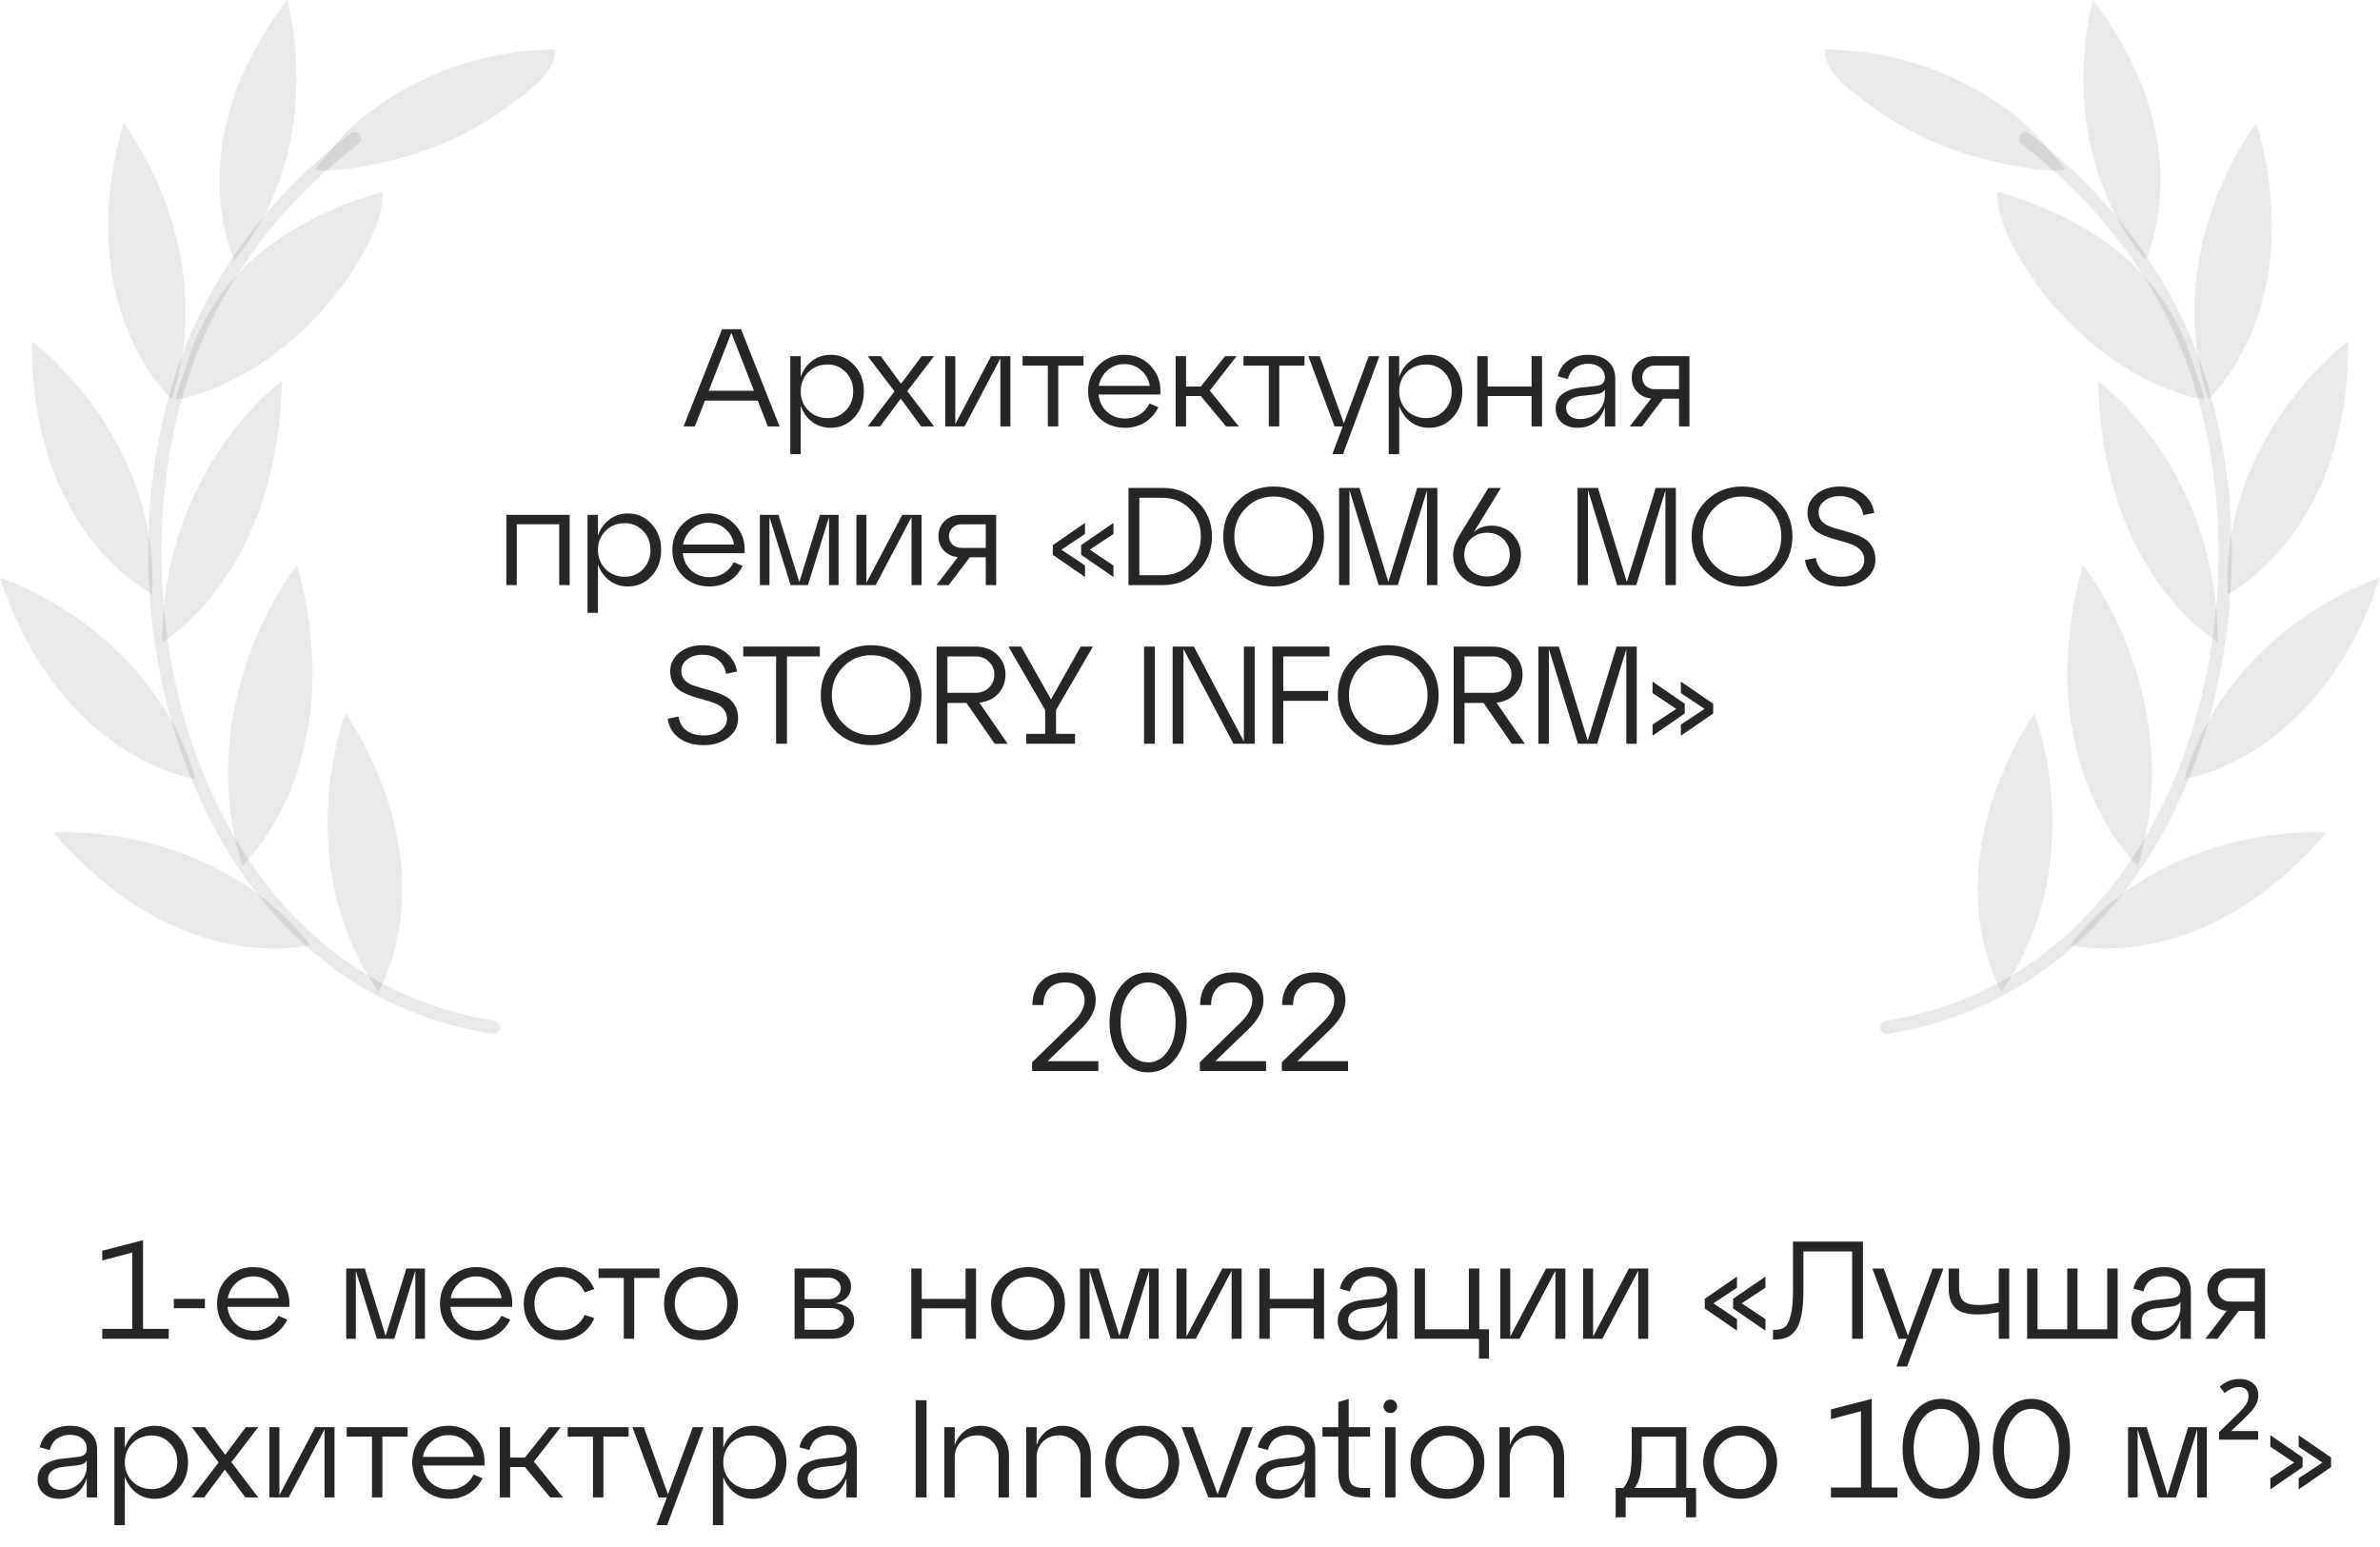 <?xml version="1.0" encoding="UTF-8"?> <svg xmlns="http://www.w3.org/2000/svg" width="240" height="156" viewBox="0 0 240 156" fill="none"><path d="M49.745 103.59C19.836 98.855 9.715 61.607 18.86 36.401C22.114 27.419 28.233 19.787 35.751 13.978" stroke="#262626" stroke-opacity="0.1" stroke-width="1.329" stroke-linecap="round" stroke-linejoin="round"></path><path d="M38.159 99.994C38.159 99.994 45.351 88.408 34.872 71.924C34.481 72.802 29.339 87.252 38.159 99.994Z" fill="#262626" fill-opacity="0.1"></path><path d="M31.292 95.291C31.292 95.291 18.111 98.79 5.402 83.966C6.362 83.852 21.675 83.136 31.292 95.291Z" fill="#262626" fill-opacity="0.1"></path><path d="M19.722 78.531C19.722 78.531 6.184 76.79 0 58.272C0.944 58.516 15.394 63.641 19.722 78.531Z" fill="#262626" fill-opacity="0.1"></path><path d="M15.361 59.915C15.361 59.915 3.108 53.943 3.206 34.416C4.003 34.953 16.045 44.423 15.361 59.915Z" fill="#262626" fill-opacity="0.1"></path><path d="M17.314 40.242C17.314 40.242 7.111 31.194 12.448 12.4C13.067 13.132 22.131 25.499 17.314 40.242Z" fill="#262626" fill-opacity="0.1"></path><path d="M23.644 26.231C23.644 26.231 17.867 14.499 28.948 0C29.241 0.879 32.886 15.085 23.644 26.231Z" fill="#262626" fill-opacity="0.1"></path><path d="M24.408 87.301C24.408 87.301 35.506 77.229 29.973 56.986C29.29 57.783 19.413 70.785 24.408 87.301Z" fill="#262626" fill-opacity="0.1"></path><path d="M16.354 64.732C16.354 64.732 27.988 58.125 28.428 38.435C27.598 39.005 16.386 47.792 16.354 64.732Z" fill="#262626" fill-opacity="0.1"></path><path d="M27.468 24.555C30.804 22.131 34.645 20.471 38.615 19.315C38.599 20.145 38.485 20.959 38.273 21.756C38.013 22.733 37.59 23.676 37.134 24.571C33.441 31.829 25.939 38.696 17.754 40.307C17.787 39.379 18.405 38.143 18.665 37.248C20.146 32.008 23.042 27.777 27.468 24.555Z" fill="#262626" fill-opacity="0.1"></path><path d="M36.581 11.846C42.016 7.453 48.997 4.996 55.994 4.996C56.157 7.192 53.26 9.226 51.747 10.366C48.264 13.002 44.603 14.792 40.356 15.931C37.736 16.647 34.807 17.216 32.09 17.2C32.008 17.2 31.911 17.2 31.862 17.135C31.797 17.037 31.862 16.907 31.927 16.826C32.464 16.077 33.164 15.459 33.717 14.726C34.563 13.652 35.507 12.709 36.581 11.846Z" fill="#262626" fill-opacity="0.1"></path><path d="M190.255 103.59C220.164 98.855 230.285 61.607 221.14 36.401C217.885 27.419 211.767 19.787 204.249 13.978" stroke="#262626" stroke-opacity="0.1" stroke-width="1.329" stroke-linecap="round" stroke-linejoin="round"></path><path d="M201.841 99.994C201.841 99.994 194.649 88.408 205.128 71.924C205.519 72.802 210.661 87.252 201.841 99.994Z" fill="#262626" fill-opacity="0.1"></path><path d="M208.708 95.291C208.708 95.291 221.889 98.79 234.598 83.966C233.638 83.852 218.325 83.136 208.708 95.291Z" fill="#262626" fill-opacity="0.1"></path><path d="M220.278 78.531C220.278 78.531 233.816 76.79 240 58.272C239.056 58.516 224.606 63.641 220.278 78.531Z" fill="#262626" fill-opacity="0.1"></path><path d="M224.639 59.915C224.639 59.915 236.892 53.943 236.794 34.416C235.997 34.953 223.955 44.423 224.639 59.915Z" fill="#262626" fill-opacity="0.1"></path><path d="M222.686 40.242C222.686 40.242 232.889 31.194 227.551 12.4C226.933 13.132 217.869 25.499 222.686 40.242Z" fill="#262626" fill-opacity="0.1"></path><path d="M216.356 26.231C216.356 26.231 222.133 14.499 211.052 0C210.759 0.879 207.114 15.085 216.356 26.231Z" fill="#262626" fill-opacity="0.1"></path><path d="M215.592 87.301C215.592 87.301 204.494 77.229 210.027 56.986C210.71 57.783 220.588 70.785 215.592 87.301Z" fill="#262626" fill-opacity="0.1"></path><path d="M223.646 64.732C223.646 64.732 212.012 58.125 211.572 38.435C212.402 39.005 223.614 47.792 223.646 64.732Z" fill="#262626" fill-opacity="0.1"></path><path d="M212.531 24.555C209.196 22.131 205.355 20.471 201.385 19.315C201.401 20.145 201.515 20.959 201.727 21.756C201.987 22.733 202.41 23.676 202.866 24.571C206.559 31.829 214.061 38.696 222.246 40.307C222.214 39.379 221.595 38.143 221.335 37.248C219.854 32.008 216.958 27.777 212.531 24.555Z" fill="#262626" fill-opacity="0.1"></path><path d="M203.419 11.846C197.984 7.453 191.003 4.996 184.006 4.996C183.843 7.192 186.74 9.226 188.253 10.366C191.735 13.002 195.397 14.792 199.644 15.931C202.264 16.647 205.193 17.216 207.91 17.2C207.992 17.2 208.089 17.2 208.138 17.135C208.203 17.037 208.138 16.907 208.073 16.826C207.536 16.077 206.836 15.459 206.283 14.726C205.437 13.652 204.493 12.709 203.419 11.846Z" fill="#262626" fill-opacity="0.1"></path><path d="M78.607 43H77.431L76.409 40.396H71.089L70.067 43H68.933L72.811 33.2H74.729L78.607 43ZM73.749 33.564L71.467 39.402H76.031L73.749 33.564Z" fill="#262626"></path><path d="M83.755 35.776C84.717 35.776 85.515 36.131 86.149 36.84C86.793 37.54 87.115 38.413 87.115 39.458C87.115 40.513 86.793 41.39 86.149 42.09C85.515 42.79 84.717 43.14 83.755 43.14C83.055 43.14 82.435 42.939 81.893 42.538C81.361 42.127 80.979 41.586 80.745 40.914V45.8H79.695V35.916H80.745V38.016C80.979 37.335 81.361 36.793 81.893 36.392C82.435 35.981 83.055 35.776 83.755 35.776ZM83.461 42.16C84.189 42.16 84.801 41.903 85.295 41.39C85.79 40.867 86.037 40.223 86.037 39.458C86.037 38.693 85.79 38.053 85.295 37.54C84.801 37.017 84.189 36.756 83.461 36.756C82.677 36.756 82.029 37.013 81.515 37.526C81.002 38.039 80.745 38.683 80.745 39.458C80.745 40.233 81.002 40.877 81.515 41.39C82.029 41.903 82.677 42.16 83.461 42.16Z" fill="#262626"></path><path d="M92.946 35.916H94.192L91.49 39.444L94.192 43H92.89L90.832 40.2L88.746 43H87.5L90.202 39.472L87.5 35.916H88.816L90.86 38.702L92.946 35.916Z" fill="#262626"></path><path d="M96.33 42.776L99.942 35.916H101.888V43H100.88V36.14L97.268 43H95.322V35.916H96.33V42.776Z" fill="#262626"></path><path d="M106.714 43H105.664V36.868H103.116V35.916H109.262V36.868H106.714V43Z" fill="#262626"></path><path d="M113.38 35.776C114.472 35.776 115.368 36.163 116.068 36.938C116.777 37.703 117.09 38.651 117.006 39.78H110.776C110.851 40.489 111.135 41.073 111.63 41.53C112.134 41.978 112.745 42.202 113.464 42.202C114.015 42.202 114.505 42.067 114.934 41.796C115.363 41.525 115.69 41.157 115.914 40.69L116.81 41.068C116.511 41.693 116.068 42.197 115.48 42.58C114.892 42.953 114.215 43.14 113.45 43.14C112.395 43.14 111.509 42.79 110.79 42.09C110.081 41.381 109.726 40.503 109.726 39.458C109.726 38.413 110.076 37.54 110.776 36.84C111.476 36.131 112.344 35.776 113.38 35.776ZM113.38 36.714C112.736 36.714 112.176 36.919 111.7 37.33C111.224 37.741 110.925 38.268 110.804 38.912H115.942C115.839 38.277 115.55 37.755 115.074 37.344C114.607 36.924 114.043 36.714 113.38 36.714Z" fill="#262626"></path><path d="M124.697 35.916L121.995 39.388L124.921 43H123.633L121.085 39.934H119.601V43H118.551V35.916H119.601V38.982H121.085L123.535 35.916H124.697Z" fill="#262626"></path><path d="M128.999 43H127.949V36.868H125.401V35.916H131.547V36.868H128.999V43Z" fill="#262626"></path><path d="M135.514 42.692L138.02 35.916H139.098L135.43 45.8H134.352L135.402 43H134.576L131.93 35.916H133.078L135.514 42.692Z" fill="#262626"></path><path d="M144.103 35.776C145.064 35.776 145.862 36.131 146.497 36.84C147.141 37.54 147.463 38.413 147.463 39.458C147.463 40.513 147.141 41.39 146.497 42.09C145.862 42.79 145.064 43.14 144.103 43.14C143.403 43.14 142.782 42.939 142.241 42.538C141.709 42.127 141.326 41.586 141.093 40.914V45.8H140.043V35.916H141.093V38.016C141.326 37.335 141.709 36.793 142.241 36.392C142.782 35.981 143.403 35.776 144.103 35.776ZM143.809 42.16C144.537 42.16 145.148 41.903 145.643 41.39C146.138 40.867 146.385 40.223 146.385 39.458C146.385 38.693 146.138 38.053 145.643 37.54C145.148 37.017 144.537 36.756 143.809 36.756C143.025 36.756 142.376 37.013 141.863 37.526C141.35 38.039 141.093 38.683 141.093 39.458C141.093 40.233 141.35 40.877 141.863 41.39C142.376 41.903 143.025 42.16 143.809 42.16Z" fill="#262626"></path><path d="M150.021 43H148.971V35.916H150.021V38.982H154.445V35.916H155.495V43H154.445V39.934H150.021V43Z" fill="#262626"></path><path d="M160.167 35.776C160.97 35.776 161.623 35.991 162.127 36.42C162.631 36.84 162.883 37.433 162.883 38.198V43H161.833V41.068C161.357 42.449 160.433 43.14 159.061 43.14C158.417 43.14 157.89 42.963 157.479 42.608C157.078 42.253 156.877 41.782 156.877 41.194C156.877 40.559 157.106 40.069 157.563 39.724C158.03 39.379 158.632 39.169 159.369 39.094L160.951 38.912C161.539 38.856 161.833 38.585 161.833 38.1C161.833 37.661 161.679 37.316 161.371 37.064C161.063 36.812 160.657 36.686 160.153 36.686C159.649 36.686 159.215 36.812 158.851 37.064C158.487 37.316 158.24 37.703 158.109 38.226L157.087 37.946C157.255 37.246 157.614 36.709 158.165 36.336C158.725 35.963 159.392 35.776 160.167 35.776ZM159.327 42.258C160.046 42.258 160.643 42.02 161.119 41.544C161.595 41.059 161.833 40.494 161.833 39.85V39.262C161.702 39.542 161.385 39.71 160.881 39.766L159.355 39.934C158.926 39.99 158.58 40.121 158.319 40.326C158.058 40.522 157.927 40.793 157.927 41.138C157.927 41.474 158.053 41.745 158.305 41.95C158.566 42.155 158.907 42.258 159.327 42.258Z" fill="#262626"></path><path d="M166.837 35.916H170.365V43H169.315V40.2H167.705L165.577 43H164.345L166.501 40.186C165.913 40.121 165.437 39.892 165.073 39.5C164.718 39.099 164.541 38.618 164.541 38.058C164.541 37.442 164.756 36.933 165.185 36.532C165.614 36.121 166.165 35.916 166.837 35.916ZM166.879 39.248H169.315V36.868H166.879C166.506 36.868 166.198 36.985 165.955 37.218C165.722 37.442 165.605 37.722 165.605 38.058C165.605 38.394 165.722 38.679 165.955 38.912C166.198 39.136 166.506 39.248 166.879 39.248Z" fill="#262626"></path><path d="M52.11 59H51.06V51.916H57.444V59H56.394V52.868H52.11V59Z" fill="#262626"></path><path d="M63.309 51.776C64.27 51.776 65.068 52.131 65.703 52.84C66.347 53.54 66.669 54.413 66.669 55.458C66.669 56.513 66.347 57.39 65.703 58.09C65.068 58.79 64.27 59.14 63.309 59.14C62.609 59.14 61.988 58.939 61.447 58.538C60.915 58.127 60.532 57.586 60.299 56.914V61.8H59.249V51.916H60.299V54.016C60.532 53.335 60.915 52.793 61.447 52.392C61.988 51.981 62.609 51.776 63.309 51.776ZM63.015 58.16C63.743 58.16 64.354 57.903 64.849 57.39C65.344 56.867 65.591 56.223 65.591 55.458C65.591 54.693 65.344 54.053 64.849 53.54C64.354 53.017 63.743 52.756 63.015 52.756C62.231 52.756 61.582 53.013 61.069 53.526C60.556 54.039 60.299 54.683 60.299 55.458C60.299 56.233 60.556 56.877 61.069 57.39C61.582 57.903 62.231 58.16 63.015 58.16Z" fill="#262626"></path><path d="M71.455 51.776C72.547 51.776 73.443 52.163 74.143 52.938C74.853 53.703 75.165 54.651 75.081 55.78H68.851C68.926 56.489 69.21 57.073 69.705 57.53C70.209 57.978 70.82 58.202 71.539 58.202C72.09 58.202 72.58 58.067 73.009 57.796C73.439 57.525 73.765 57.157 73.989 56.69L74.885 57.068C74.587 57.693 74.143 58.197 73.555 58.58C72.967 58.953 72.29 59.14 71.525 59.14C70.471 59.14 69.584 58.79 68.865 58.09C68.156 57.381 67.801 56.503 67.801 55.458C67.801 54.413 68.151 53.54 68.851 52.84C69.551 52.131 70.419 51.776 71.455 51.776ZM71.455 52.714C70.811 52.714 70.251 52.919 69.775 53.33C69.299 53.741 69.001 54.268 68.879 54.912H74.017C73.915 54.277 73.625 53.755 73.149 53.344C72.683 52.924 72.118 52.714 71.455 52.714Z" fill="#262626"></path><path d="M84.564 51.916V59H83.598V52.14L81.47 59H79.72L77.592 52.14V59H76.626V51.916H78.502L80.602 58.706L82.688 51.916H84.564Z" fill="#262626"></path><path d="M87.368 58.776L90.98 51.916H92.926V59H91.918V52.14L88.306 59H86.36V51.916H87.368V58.776Z" fill="#262626"></path><path d="M96.926 51.916H100.454V59H99.404V56.2H97.794L95.666 59H94.434L96.59 56.186C96.002 56.121 95.526 55.892 95.162 55.5C94.807 55.099 94.63 54.618 94.63 54.058C94.63 53.442 94.845 52.933 95.274 52.532C95.703 52.121 96.254 51.916 96.926 51.916ZM96.968 55.248H99.404V52.868H96.968C96.595 52.868 96.287 52.985 96.044 53.218C95.811 53.442 95.694 53.722 95.694 54.058C95.694 54.394 95.811 54.679 96.044 54.912C96.287 55.136 96.595 55.248 96.968 55.248Z" fill="#262626"></path><path d="M109.412 52.728V53.848L107.032 55.43L109.412 57.026V58.188L106.164 55.948V54.968L109.412 52.728ZM109.02 54.968L112.282 52.728V53.848L109.888 55.43L112.282 57.026V58.188L109.02 55.948V54.968Z" fill="#262626"></path><path d="M117.258 59H113.8V49.2H117.258C118.667 49.2 119.843 49.671 120.786 50.614C121.738 51.547 122.214 52.709 122.214 54.1C122.214 55.491 121.738 56.657 120.786 57.6C119.843 58.533 118.667 59 117.258 59ZM114.892 50.194V58.006H117.188C118.308 58.006 119.237 57.633 119.974 56.886C120.721 56.139 121.094 55.211 121.094 54.1C121.094 52.98 120.721 52.051 119.974 51.314C119.237 50.567 118.308 50.194 117.188 50.194H114.892Z" fill="#262626"></path><path d="M124.806 57.684C123.835 56.713 123.35 55.519 123.35 54.1C123.35 52.681 123.835 51.487 124.806 50.516C125.786 49.545 126.995 49.06 128.432 49.06C129.869 49.06 131.073 49.545 132.044 50.516C133.024 51.487 133.514 52.681 133.514 54.1C133.514 55.519 133.024 56.713 132.044 57.684C131.073 58.655 129.869 59.14 128.432 59.14C126.995 59.14 125.786 58.655 124.806 57.684ZM125.618 51.244C124.853 52.019 124.47 52.971 124.47 54.1C124.47 55.229 124.853 56.186 125.618 56.97C126.383 57.745 127.321 58.132 128.432 58.132C129.552 58.132 130.49 57.745 131.246 56.97C132.011 56.195 132.394 55.239 132.394 54.1C132.394 52.961 132.011 52.005 131.246 51.23C130.49 50.455 129.552 50.068 128.432 50.068C127.321 50.068 126.383 50.46 125.618 51.244Z" fill="#262626"></path><path d="M144.944 49.2V59H143.894V49.466L140.954 59H139.022L136.082 49.424V59H135.032V49.2H137.09L140.002 58.678L142.914 49.2H144.944Z" fill="#262626"></path><path d="M151.353 49.2L148.637 53.638C149.048 53.283 149.529 53.078 150.079 53.022C150.63 52.966 151.143 53.041 151.619 53.246C152.105 53.442 152.515 53.783 152.851 54.268C153.197 54.744 153.369 55.299 153.369 55.934C153.369 56.849 153.047 57.614 152.403 58.23C151.769 58.837 150.952 59.14 149.953 59.14C148.955 59.14 148.133 58.837 147.489 58.23C146.855 57.623 146.537 56.858 146.537 55.934C146.537 55.309 146.752 54.651 147.181 53.96L150.093 49.2H151.353ZM148.301 57.516C148.74 57.927 149.291 58.132 149.953 58.132C150.616 58.132 151.162 57.927 151.591 57.516C152.03 57.096 152.249 56.569 152.249 55.934C152.249 55.299 152.03 54.772 151.591 54.352C151.162 53.932 150.616 53.722 149.953 53.722C149.291 53.722 148.74 53.932 148.301 54.352C147.872 54.772 147.657 55.299 147.657 55.934C147.657 56.569 147.872 57.096 148.301 57.516Z" fill="#262626"></path><path d="M168.993 49.2V59H167.943V49.466L165.003 59H163.071L160.131 49.424V59H159.081V49.2H161.139L164.051 58.678L166.963 49.2H168.993Z" fill="#262626"></path><path d="M172.042 57.684C171.072 56.713 170.586 55.519 170.586 54.1C170.586 52.681 171.072 51.487 172.042 50.516C173.022 49.545 174.231 49.06 175.668 49.06C177.106 49.06 178.31 49.545 179.28 50.516C180.26 51.487 180.75 52.681 180.75 54.1C180.75 55.519 180.26 56.713 179.28 57.684C178.31 58.655 177.106 59.14 175.668 59.14C174.231 59.14 173.022 58.655 172.042 57.684ZM172.854 51.244C172.089 52.019 171.706 52.971 171.706 54.1C171.706 55.229 172.089 56.186 172.854 56.97C173.62 57.745 174.558 58.132 175.668 58.132C176.788 58.132 177.726 57.745 178.482 56.97C179.248 56.195 179.63 55.239 179.63 54.1C179.63 52.961 179.248 52.005 178.482 51.23C177.726 50.455 176.788 50.068 175.668 50.068C174.558 50.068 173.62 50.46 172.854 51.244Z" fill="#262626"></path><path d="M182.018 56.48L183.11 56.256C183.204 56.863 183.47 57.334 183.908 57.67C184.356 57.997 184.944 58.16 185.672 58.16C186.363 58.16 186.923 58.001 187.352 57.684C187.782 57.367 187.996 56.961 187.996 56.466C187.996 56.102 187.889 55.794 187.674 55.542C187.469 55.29 187.198 55.094 186.862 54.954C186.526 54.814 186.153 54.693 185.742 54.59C185.341 54.478 184.935 54.357 184.524 54.226C184.114 54.086 183.74 53.923 183.404 53.736C183.068 53.549 182.793 53.283 182.578 52.938C182.373 52.593 182.27 52.177 182.27 51.692C182.27 50.936 182.578 50.311 183.194 49.816C183.82 49.312 184.604 49.06 185.546 49.06C186.489 49.06 187.268 49.307 187.884 49.802C188.51 50.297 188.883 50.936 189.004 51.72L187.898 51.944C187.814 51.375 187.558 50.913 187.128 50.558C186.708 50.203 186.176 50.026 185.532 50.026C184.907 50.026 184.394 50.18 183.992 50.488C183.591 50.796 183.39 51.183 183.39 51.65C183.39 52.005 183.493 52.303 183.698 52.546C183.913 52.779 184.188 52.961 184.524 53.092C184.86 53.213 185.234 53.33 185.644 53.442C186.055 53.545 186.461 53.666 186.862 53.806C187.273 53.937 187.646 54.1 187.982 54.296C188.318 54.492 188.589 54.772 188.794 55.136C189.009 55.491 189.116 55.925 189.116 56.438C189.116 57.222 188.785 57.871 188.122 58.384C187.46 58.888 186.634 59.14 185.644 59.14C184.646 59.14 183.82 58.902 183.166 58.426C182.513 57.95 182.13 57.301 182.018 56.48Z" fill="#262626"></path><path d="M67.332 72.48L68.424 72.256C68.517 72.863 68.783 73.334 69.222 73.67C69.67 73.997 70.258 74.16 70.986 74.16C71.676 74.16 72.236 74.001 72.666 73.684C73.095 73.367 73.31 72.961 73.31 72.466C73.31 72.102 73.202 71.794 72.988 71.542C72.782 71.29 72.512 71.094 72.176 70.954C71.84 70.814 71.466 70.693 71.056 70.59C70.654 70.478 70.248 70.357 69.838 70.226C69.427 70.086 69.054 69.923 68.718 69.736C68.382 69.549 68.106 69.283 67.892 68.938C67.686 68.593 67.584 68.177 67.584 67.692C67.584 66.936 67.892 66.311 68.508 65.816C69.133 65.312 69.917 65.06 70.86 65.06C71.802 65.06 72.582 65.307 73.198 65.802C73.823 66.297 74.196 66.936 74.318 67.72L73.212 67.944C73.128 67.375 72.871 66.913 72.442 66.558C72.022 66.203 71.49 66.026 70.846 66.026C70.22 66.026 69.707 66.18 69.306 66.488C68.904 66.796 68.704 67.183 68.704 67.65C68.704 68.005 68.806 68.303 69.012 68.546C69.226 68.779 69.502 68.961 69.838 69.092C70.174 69.213 70.547 69.33 70.958 69.442C71.368 69.545 71.774 69.666 72.176 69.806C72.586 69.937 72.96 70.1 73.296 70.296C73.632 70.492 73.902 70.772 74.108 71.136C74.322 71.491 74.43 71.925 74.43 72.438C74.43 73.222 74.098 73.871 73.436 74.384C72.773 74.888 71.947 75.14 70.958 75.14C69.959 75.14 69.133 74.902 68.48 74.426C67.826 73.95 67.444 73.301 67.332 72.48Z" fill="#262626"></path><path d="M79.357 75H78.265V66.194H74.947V65.2H82.675V66.194H79.357V75Z" fill="#262626"></path><path d="M84.221 73.684C83.25 72.713 82.765 71.519 82.765 70.1C82.765 68.681 83.25 67.487 84.221 66.516C85.201 65.545 86.41 65.06 87.847 65.06C89.284 65.06 90.488 65.545 91.459 66.516C92.439 67.487 92.929 68.681 92.929 70.1C92.929 71.519 92.439 72.713 91.459 73.684C90.488 74.655 89.284 75.14 87.847 75.14C86.41 75.14 85.201 74.655 84.221 73.684ZM85.033 67.244C84.268 68.019 83.885 68.971 83.885 70.1C83.885 71.229 84.268 72.186 85.033 72.97C85.798 73.745 86.736 74.132 87.847 74.132C88.967 74.132 89.905 73.745 90.661 72.97C91.426 72.195 91.809 71.239 91.809 70.1C91.809 68.961 91.426 68.005 90.661 67.23C89.905 66.455 88.967 66.068 87.847 66.068C86.736 66.068 85.798 66.46 85.033 67.244Z" fill="#262626"></path><path d="M98.759 70.856L101.615 75H100.299L97.457 70.884H95.539V75H94.447V65.2H98.353C99.24 65.2 99.968 65.471 100.537 66.012C101.107 66.553 101.391 67.225 101.391 68.028C101.391 68.775 101.149 69.414 100.663 69.946C100.178 70.469 99.543 70.772 98.759 70.856ZM98.353 66.194H95.539V69.862H98.353C98.913 69.862 99.371 69.689 99.725 69.344C100.089 68.989 100.271 68.551 100.271 68.028C100.271 67.505 100.089 67.071 99.725 66.726C99.371 66.371 98.913 66.194 98.353 66.194Z" fill="#262626"></path><path d="M110.213 65.2L106.489 71.598V74.006H108.407V75H103.493V74.006H105.397V71.598L101.687 65.2H102.975L105.985 70.52L108.981 65.2H110.213Z" fill="#262626"></path><path d="M116.457 75H115.365V65.2H116.457V75Z" fill="#262626"></path><path d="M125.432 74.776V65.2H126.524V75H124.382L119.342 65.438V75H118.25V65.2H120.392L125.432 74.776Z" fill="#262626"></path><path d="M129.405 75H128.313V65.2H134.067V66.194H129.405V69.68H133.927V70.674H129.405V75Z" fill="#262626"></path><path d="M136.366 73.684C135.395 72.713 134.91 71.519 134.91 70.1C134.91 68.681 135.395 67.487 136.366 66.516C137.346 65.545 138.554 65.06 139.992 65.06C141.429 65.06 142.633 65.545 143.604 66.516C144.584 67.487 145.074 68.681 145.074 70.1C145.074 71.519 144.584 72.713 143.604 73.684C142.633 74.655 141.429 75.14 139.992 75.14C138.554 75.14 137.346 74.655 136.366 73.684ZM137.178 67.244C136.412 68.019 136.03 68.971 136.03 70.1C136.03 71.229 136.412 72.186 137.178 72.97C137.943 73.745 138.881 74.132 139.992 74.132C141.112 74.132 142.05 73.745 142.806 72.97C143.571 72.195 143.954 71.239 143.954 70.1C143.954 68.961 143.571 68.005 142.806 67.23C142.05 66.455 141.112 66.068 139.992 66.068C138.881 66.068 137.943 66.46 137.178 67.244Z" fill="#262626"></path><path d="M150.904 70.856L153.76 75H152.444L149.602 70.884H147.684V75H146.592V65.2H150.498C151.385 65.2 152.113 65.471 152.682 66.012C153.251 66.553 153.536 67.225 153.536 68.028C153.536 68.775 153.293 69.414 152.808 69.946C152.323 70.469 151.688 70.772 150.904 70.856ZM150.498 66.194H147.684V69.862H150.498C151.058 69.862 151.515 69.689 151.87 69.344C152.234 68.989 152.416 68.551 152.416 68.028C152.416 67.505 152.234 67.071 151.87 66.726C151.515 66.371 151.058 66.194 150.498 66.194Z" fill="#262626"></path><path d="M165.049 65.2V75H163.999V65.466L161.059 75H159.127L156.187 65.424V75H155.137V65.2H157.195L160.107 74.678L163.019 65.2H165.049Z" fill="#262626"></path><path d="M166.642 68.728L169.89 70.968V71.948L166.642 74.188V73.068L169.036 71.486L166.642 69.89V68.728ZM169.498 69.89V68.728L172.76 70.968V71.948L169.498 74.188V73.068L171.892 71.486L169.498 69.89Z" fill="#262626"></path><path d="M108.966 103.8L105.648 107.006H110.758V108H104.08V107.118L108.252 103.044C108.999 102.297 109.372 101.574 109.372 100.874C109.372 100.333 109.19 99.899 108.826 99.572C108.471 99.236 108 99.068 107.412 99.068C106.712 99.068 106.171 99.273 105.788 99.684C105.405 100.095 105.214 100.65 105.214 101.35H104.108C104.108 100.361 104.402 99.567 104.99 98.97C105.587 98.363 106.404 98.06 107.44 98.06C108.355 98.06 109.092 98.317 109.652 98.83C110.212 99.334 110.492 100.011 110.492 100.86C110.492 101.849 109.983 102.829 108.966 103.8Z" fill="#262626"></path><path d="M112.989 106.698C112.251 105.737 111.883 104.537 111.883 103.1C111.883 101.663 112.251 100.463 112.989 99.502C113.726 98.541 114.655 98.06 115.775 98.06C116.904 98.06 117.833 98.541 118.561 99.502C119.298 100.454 119.667 101.653 119.667 103.1C119.667 104.547 119.298 105.751 118.561 106.712C117.833 107.664 116.904 108.14 115.775 108.14C114.655 108.14 113.726 107.659 112.989 106.698ZM113.787 100.216C113.264 100.981 113.003 101.943 113.003 103.1C113.003 104.257 113.264 105.219 113.787 105.984C114.309 106.749 114.972 107.132 115.775 107.132C116.577 107.132 117.24 106.749 117.763 105.984C118.285 105.219 118.547 104.257 118.547 103.1C118.547 101.943 118.285 100.981 117.763 100.216C117.24 99.451 116.577 99.068 115.775 99.068C114.972 99.068 114.309 99.451 113.787 100.216Z" fill="#262626"></path><path d="M125.878 103.8L122.56 107.006H127.67V108H120.992V107.118L125.164 103.044C125.911 102.297 126.284 101.574 126.284 100.874C126.284 100.333 126.102 99.899 125.738 99.572C125.383 99.236 124.912 99.068 124.324 99.068C123.624 99.068 123.083 99.273 122.7 99.684C122.317 100.095 122.126 100.65 122.126 101.35H121.02C121.02 100.361 121.314 99.567 121.902 98.97C122.499 98.363 123.316 98.06 124.352 98.06C125.267 98.06 126.004 98.317 126.564 98.83C127.124 99.334 127.404 100.011 127.404 100.86C127.404 101.849 126.895 102.829 125.878 103.8Z" fill="#262626"></path><path d="M134.149 103.8L130.831 107.006H135.941V108H129.263V107.118L133.435 103.044C134.182 102.297 134.555 101.574 134.555 100.874C134.555 100.333 134.373 99.899 134.009 99.572C133.655 99.236 133.183 99.068 132.595 99.068C131.895 99.068 131.354 99.273 130.971 99.684C130.589 100.095 130.397 100.65 130.397 101.35H129.291C129.291 100.361 129.585 99.567 130.173 98.97C130.771 98.363 131.587 98.06 132.623 98.06C133.538 98.06 134.275 98.317 134.835 98.83C135.395 99.334 135.675 100.011 135.675 100.86C135.675 101.849 135.167 102.829 134.149 103.8Z" fill="#262626"></path><path d="M14.426 125.06V134.006H17.016V135H10.31V134.006H13.334V126.306L10.31 127.104V126.124L14.426 125.06Z" fill="#262626"></path><path d="M20.665 131.92H17.529V130.982H20.665V131.92Z" fill="#262626"></path><path d="M25.544 127.776C26.636 127.776 27.532 128.163 28.232 128.938C28.941 129.703 29.254 130.651 29.17 131.78H22.94C23.015 132.489 23.299 133.073 23.794 133.53C24.298 133.978 24.909 134.202 25.628 134.202C26.179 134.202 26.669 134.067 27.098 133.796C27.527 133.525 27.854 133.157 28.078 132.69L28.974 133.068C28.675 133.693 28.232 134.197 27.644 134.58C27.056 134.953 26.379 135.14 25.614 135.14C24.559 135.14 23.673 134.79 22.954 134.09C22.245 133.381 21.89 132.503 21.89 131.458C21.89 130.413 22.24 129.54 22.94 128.84C23.64 128.131 24.508 127.776 25.544 127.776ZM25.544 128.714C24.9 128.714 24.34 128.919 23.864 129.33C23.388 129.741 23.089 130.268 22.968 130.912H28.106C28.003 130.277 27.714 129.755 27.238 129.344C26.771 128.924 26.207 128.714 25.544 128.714Z" fill="#262626"></path><path d="M42.85 127.916V135H41.884V128.14L39.756 135H38.006L35.878 128.14V135H34.912V127.916H36.788L38.888 134.706L40.974 127.916H42.85Z" fill="#262626"></path><path d="M48.021 127.776C49.113 127.776 50.009 128.163 50.709 128.938C51.418 129.703 51.731 130.651 51.647 131.78H45.417C45.491 132.489 45.776 133.073 46.271 133.53C46.775 133.978 47.386 134.202 48.105 134.202C48.655 134.202 49.145 134.067 49.575 133.796C50.004 133.525 50.331 133.157 50.555 132.69L51.451 133.068C51.152 133.693 50.709 134.197 50.121 134.58C49.533 134.953 48.856 135.14 48.091 135.14C47.036 135.14 46.149 134.79 45.431 134.09C44.721 133.381 44.367 132.503 44.367 131.458C44.367 130.413 44.717 129.54 45.417 128.84C46.117 128.131 46.985 127.776 48.021 127.776ZM48.021 128.714C47.377 128.714 46.817 128.919 46.341 129.33C45.865 129.741 45.566 130.268 45.445 130.912H50.583C50.48 130.277 50.191 129.755 49.715 129.344C49.248 128.924 48.683 128.714 48.021 128.714Z" fill="#262626"></path><path d="M53.88 134.09C53.17 133.381 52.816 132.503 52.816 131.458C52.816 130.413 53.17 129.54 53.88 128.84C54.598 128.131 55.485 127.776 56.54 127.776C57.305 127.776 57.986 127.977 58.584 128.378C59.19 128.77 59.638 129.307 59.928 129.988L58.962 130.324C58.747 129.839 58.425 129.456 57.996 129.176C57.566 128.896 57.081 128.756 56.54 128.756C55.793 128.756 55.163 129.017 54.65 129.54C54.146 130.053 53.894 130.693 53.894 131.458C53.894 132.223 54.146 132.867 54.65 133.39C55.163 133.903 55.793 134.16 56.54 134.16C57.081 134.16 57.566 134.02 57.996 133.74C58.425 133.46 58.747 133.077 58.962 132.592L59.928 132.928C59.638 133.609 59.19 134.151 58.584 134.552C57.986 134.944 57.305 135.14 56.54 135.14C55.485 135.14 54.598 134.79 53.88 134.09Z" fill="#262626"></path><path d="M63.954 135H62.904V128.868H60.356V127.916H66.502V128.868H63.954V135Z" fill="#262626"></path><path d="M68.03 134.09C67.321 133.381 66.966 132.503 66.966 131.458C66.966 130.413 67.321 129.54 68.03 128.84C68.749 128.131 69.635 127.776 70.69 127.776C71.745 127.776 72.627 128.131 73.336 128.84C74.055 129.54 74.414 130.413 74.414 131.458C74.414 132.503 74.055 133.381 73.336 134.09C72.627 134.79 71.745 135.14 70.69 135.14C69.635 135.14 68.749 134.79 68.03 134.09ZM68.8 129.54C68.296 130.053 68.044 130.693 68.044 131.458C68.044 132.223 68.296 132.867 68.8 133.39C69.314 133.903 69.944 134.16 70.69 134.16C71.446 134.16 72.076 133.903 72.58 133.39C73.084 132.877 73.336 132.233 73.336 131.458C73.336 130.683 73.084 130.039 72.58 129.526C72.076 129.013 71.446 128.756 70.69 128.756C69.944 128.756 69.314 129.017 68.8 129.54Z" fill="#262626"></path><path d="M84.255 131.43C84.862 131.495 85.324 131.677 85.641 131.976C85.968 132.275 86.131 132.671 86.131 133.166C86.131 133.707 85.921 134.151 85.501 134.496C85.081 134.832 84.544 135 83.891 135H80.125V127.916H83.555C84.208 127.916 84.75 128.089 85.179 128.434C85.608 128.779 85.823 129.218 85.823 129.75C85.823 130.179 85.683 130.543 85.403 130.842C85.132 131.131 84.75 131.327 84.255 131.43ZM83.513 128.826H81.133V131.01H83.513C83.886 131.01 84.19 130.907 84.423 130.702C84.666 130.487 84.787 130.221 84.787 129.904C84.787 129.596 84.666 129.339 84.423 129.134C84.19 128.929 83.886 128.826 83.513 128.826ZM81.133 134.09H83.849C84.213 134.09 84.512 133.987 84.745 133.782C84.988 133.577 85.109 133.315 85.109 132.998C85.109 132.69 84.988 132.433 84.745 132.228C84.512 132.013 84.213 131.906 83.849 131.906H81.133V134.09Z" fill="#262626"></path><path d="M92.947 135H91.897V127.916H92.947V130.982H97.371V127.916H98.421V135H97.371V131.934H92.947V135Z" fill="#262626"></path><path d="M101.007 134.09C100.297 133.381 99.943 132.503 99.943 131.458C99.943 130.413 100.297 129.54 101.007 128.84C101.725 128.131 102.612 127.776 103.667 127.776C104.721 127.776 105.603 128.131 106.313 128.84C107.031 129.54 107.391 130.413 107.391 131.458C107.391 132.503 107.031 133.381 106.313 134.09C105.603 134.79 104.721 135.14 103.667 135.14C102.612 135.14 101.725 134.79 101.007 134.09ZM101.777 129.54C101.273 130.053 101.021 130.693 101.021 131.458C101.021 132.223 101.273 132.867 101.777 133.39C102.29 133.903 102.92 134.16 103.667 134.16C104.423 134.16 105.053 133.903 105.557 133.39C106.061 132.877 106.313 132.233 106.313 131.458C106.313 130.683 106.061 130.039 105.557 129.526C105.053 129.013 104.423 128.756 103.667 128.756C102.92 128.756 102.29 129.017 101.777 129.54Z" fill="#262626"></path><path d="M116.842 127.916V135H115.876V128.14L113.748 135H111.998L109.87 128.14V135H108.904V127.916H110.78L112.88 134.706L114.966 127.916H116.842Z" fill="#262626"></path><path d="M119.647 134.776L123.259 127.916H125.205V135H124.197V128.14L120.585 135H118.639V127.916H119.647V134.776Z" fill="#262626"></path><path d="M128.042 135H126.992V127.916H128.042V130.982H132.466V127.916H133.516V135H132.466V131.934H128.042V135Z" fill="#262626"></path><path d="M138.188 127.776C138.991 127.776 139.644 127.991 140.148 128.42C140.652 128.84 140.904 129.433 140.904 130.198V135H139.854V133.068C139.378 134.449 138.454 135.14 137.082 135.14C136.438 135.14 135.911 134.963 135.5 134.608C135.099 134.253 134.898 133.782 134.898 133.194C134.898 132.559 135.127 132.069 135.584 131.724C136.051 131.379 136.653 131.169 137.39 131.094L138.972 130.912C139.56 130.856 139.854 130.585 139.854 130.1C139.854 129.661 139.7 129.316 139.392 129.064C139.084 128.812 138.678 128.686 138.174 128.686C137.67 128.686 137.236 128.812 136.872 129.064C136.508 129.316 136.261 129.703 136.13 130.226L135.108 129.946C135.276 129.246 135.636 128.709 136.186 128.336C136.746 127.963 137.414 127.776 138.188 127.776ZM137.348 134.258C138.067 134.258 138.664 134.02 139.14 133.544C139.616 133.059 139.854 132.494 139.854 131.85V131.262C139.724 131.542 139.406 131.71 138.902 131.766L137.376 131.934C136.947 131.99 136.602 132.121 136.34 132.326C136.079 132.522 135.948 132.793 135.948 133.138C135.948 133.474 136.074 133.745 136.326 133.95C136.588 134.155 136.928 134.258 137.348 134.258Z" fill="#262626"></path><path d="M149.143 135H142.647V127.916H143.697V134.048H148.121V127.916H149.171V134.048H150.151V137.002H149.143V135Z" fill="#262626"></path><path d="M152.295 134.776L155.907 127.916H157.853V135H156.845V128.14L153.233 135H151.287V127.916H152.295V134.776Z" fill="#262626"></path><path d="M160.649 134.776L164.261 127.916H166.207V135H165.199V128.14L161.587 135H159.641V127.916H160.649V134.776Z" fill="#262626"></path><path d="M175.159 128.728V129.848L172.779 131.43L175.159 133.026V134.188L171.911 131.948V130.968L175.159 128.728ZM174.767 130.968L178.029 128.728V129.848L175.635 131.43L178.029 133.026V134.188L174.767 131.948V130.968Z" fill="#262626"></path><path d="M178.875 135.084H178.791V134.104H178.917C179.365 134.104 179.715 134.015 179.967 133.838C180.219 133.651 180.42 133.259 180.569 132.662C180.728 132.065 180.807 131.211 180.807 130.1V125.2H187.863V135H186.771V126.194H181.857V130.1C181.857 131.099 181.792 131.929 181.661 132.592C181.54 133.255 181.344 133.768 181.073 134.132C180.812 134.487 180.508 134.734 180.163 134.874C179.818 135.014 179.388 135.084 178.875 135.084Z" fill="#262626"></path><path d="M192.394 134.692L194.9 127.916H195.978L192.31 137.8H191.232L192.282 135H191.456L188.81 127.916H189.958L192.394 134.692Z" fill="#262626"></path><path d="M201.558 131.374V127.916H202.608V135H201.558V132.312C200.783 132.471 200.093 132.55 199.486 132.55C198.375 132.55 197.601 132.331 197.162 131.892C196.723 131.453 196.504 130.786 196.504 129.89V127.916H197.554V129.89C197.554 130.478 197.699 130.912 197.988 131.192C198.277 131.463 198.809 131.598 199.584 131.598C200.153 131.598 200.811 131.523 201.558 131.374Z" fill="#262626"></path><path d="M213.544 135H204.416V127.916H205.466V134.048H208.462V127.916H209.498V134.048H212.494V127.916H213.544V135Z" fill="#262626"></path><path d="M218.21 127.776C219.013 127.776 219.666 127.991 220.17 128.42C220.674 128.84 220.926 129.433 220.926 130.198V135H219.876V133.068C219.4 134.449 218.476 135.14 217.104 135.14C216.46 135.14 215.933 134.963 215.522 134.608C215.121 134.253 214.92 133.782 214.92 133.194C214.92 132.559 215.149 132.069 215.606 131.724C216.073 131.379 216.675 131.169 217.412 131.094L218.994 130.912C219.582 130.856 219.876 130.585 219.876 130.1C219.876 129.661 219.722 129.316 219.414 129.064C219.106 128.812 218.7 128.686 218.196 128.686C217.692 128.686 217.258 128.812 216.894 129.064C216.53 129.316 216.283 129.703 216.152 130.226L215.13 129.946C215.298 129.246 215.657 128.709 216.208 128.336C216.768 127.963 217.435 127.776 218.21 127.776ZM217.37 134.258C218.089 134.258 218.686 134.02 219.162 133.544C219.638 133.059 219.876 132.494 219.876 131.85V131.262C219.745 131.542 219.428 131.71 218.924 131.766L217.398 131.934C216.969 131.99 216.623 132.121 216.362 132.326C216.101 132.522 215.97 132.793 215.97 133.138C215.97 133.474 216.096 133.745 216.348 133.95C216.609 134.155 216.95 134.258 217.37 134.258Z" fill="#262626"></path><path d="M224.88 127.916H228.408V135H227.358V132.2H225.748L223.62 135H222.388L224.544 132.186C223.956 132.121 223.48 131.892 223.116 131.5C222.761 131.099 222.584 130.618 222.584 130.058C222.584 129.442 222.799 128.933 223.228 128.532C223.657 128.121 224.208 127.916 224.88 127.916ZM224.922 131.248H227.358V128.868H224.922C224.549 128.868 224.241 128.985 223.998 129.218C223.765 129.442 223.648 129.722 223.648 130.058C223.648 130.394 223.765 130.679 223.998 130.912C224.241 131.136 224.549 131.248 224.922 131.248Z" fill="#262626"></path><path d="M7.082 143.776C7.885 143.776 8.538 143.991 9.042 144.42C9.546 144.84 9.798 145.433 9.798 146.198V151H8.748V149.068C8.272 150.449 7.348 151.14 5.976 151.14C5.332 151.14 4.805 150.963 4.394 150.608C3.993 150.253 3.792 149.782 3.792 149.194C3.792 148.559 4.021 148.069 4.478 147.724C4.945 147.379 5.547 147.169 6.284 147.094L7.866 146.912C8.454 146.856 8.748 146.585 8.748 146.1C8.748 145.661 8.594 145.316 8.286 145.064C7.978 144.812 7.572 144.686 7.068 144.686C6.564 144.686 6.13 144.812 5.766 145.064C5.402 145.316 5.155 145.703 5.024 146.226L4.002 145.946C4.17 145.246 4.529 144.709 5.08 144.336C5.64 143.963 6.307 143.776 7.082 143.776ZM6.242 150.258C6.961 150.258 7.558 150.02 8.034 149.544C8.51 149.059 8.748 148.494 8.748 147.85V147.262C8.617 147.542 8.3 147.71 7.796 147.766L6.27 147.934C5.841 147.99 5.495 148.121 5.234 148.326C4.973 148.522 4.842 148.793 4.842 149.138C4.842 149.474 4.968 149.745 5.22 149.95C5.481 150.155 5.822 150.258 6.242 150.258Z" fill="#262626"></path><path d="M15.6 143.776C16.561 143.776 17.36 144.131 17.994 144.84C18.638 145.54 18.96 146.413 18.96 147.458C18.96 148.513 18.638 149.39 17.994 150.09C17.36 150.79 16.561 151.14 15.6 151.14C14.9 151.14 14.28 150.939 13.738 150.538C13.206 150.127 12.823 149.586 12.59 148.914V153.8H11.54V143.916H12.59V146.016C12.823 145.335 13.206 144.793 13.738 144.392C14.28 143.981 14.9 143.776 15.6 143.776ZM15.306 150.16C16.034 150.16 16.645 149.903 17.14 149.39C17.635 148.867 17.882 148.223 17.882 147.458C17.882 146.693 17.635 146.053 17.14 145.54C16.645 145.017 16.034 144.756 15.306 144.756C14.522 144.756 13.873 145.013 13.36 145.526C12.847 146.039 12.59 146.683 12.59 147.458C12.59 148.233 12.847 148.877 13.36 149.39C13.873 149.903 14.522 150.16 15.306 150.16Z" fill="#262626"></path><path d="M24.791 143.916H26.037L23.335 147.444L26.037 151H24.735L22.677 148.2L20.591 151H19.345L22.047 147.472L19.345 143.916H20.661L22.705 146.702L24.791 143.916Z" fill="#262626"></path><path d="M28.175 150.776L31.787 143.916H33.733V151H32.725V144.14L29.113 151H27.167V143.916H28.175V150.776Z" fill="#262626"></path><path d="M38.559 151H37.509V144.868H34.961V143.916H41.107V144.868H38.559V151Z" fill="#262626"></path><path d="M45.225 143.776C46.317 143.776 47.213 144.163 47.913 144.938C48.622 145.703 48.935 146.651 48.851 147.78H42.621C42.695 148.489 42.98 149.073 43.475 149.53C43.979 149.978 44.59 150.202 45.309 150.202C45.859 150.202 46.349 150.067 46.779 149.796C47.208 149.525 47.535 149.157 47.759 148.69L48.655 149.068C48.356 149.693 47.913 150.197 47.325 150.58C46.737 150.953 46.06 151.14 45.295 151.14C44.24 151.14 43.353 150.79 42.635 150.09C41.925 149.381 41.571 148.503 41.571 147.458C41.571 146.413 41.921 145.54 42.621 144.84C43.321 144.131 44.189 143.776 45.225 143.776ZM45.225 144.714C44.581 144.714 44.021 144.919 43.545 145.33C43.069 145.741 42.77 146.268 42.649 146.912H47.787C47.684 146.277 47.395 145.755 46.919 145.344C46.452 144.924 45.887 144.714 45.225 144.714Z" fill="#262626"></path><path d="M56.542 143.916L53.84 147.388L56.766 151H55.478L52.93 147.934H51.446V151H50.396V143.916H51.446V146.982H52.93L55.38 143.916H56.542Z" fill="#262626"></path><path d="M60.844 151H59.794V144.868H57.246V143.916H63.392V144.868H60.844V151Z" fill="#262626"></path><path d="M67.358 150.692L69.864 143.916H70.942L67.274 153.8H66.196L67.246 151H66.42L63.774 143.916H64.922L67.358 150.692Z" fill="#262626"></path><path d="M75.948 143.776C76.909 143.776 77.707 144.131 78.342 144.84C78.986 145.54 79.308 146.413 79.308 147.458C79.308 148.513 78.986 149.39 78.342 150.09C77.707 150.79 76.909 151.14 75.948 151.14C75.248 151.14 74.627 150.939 74.086 150.538C73.554 150.127 73.171 149.586 72.938 148.914V153.8H71.888V143.916H72.938V146.016C73.171 145.335 73.554 144.793 74.086 144.392C74.627 143.981 75.248 143.776 75.948 143.776ZM75.654 150.16C76.382 150.16 76.993 149.903 77.488 149.39C77.982 148.867 78.23 148.223 78.23 147.458C78.23 146.693 77.982 146.053 77.488 145.54C76.993 145.017 76.382 144.756 75.654 144.756C74.87 144.756 74.221 145.013 73.708 145.526C73.194 146.039 72.938 146.683 72.938 147.458C72.938 148.233 73.194 148.877 73.708 149.39C74.221 149.903 74.87 150.16 75.654 150.16Z" fill="#262626"></path><path d="M83.686 143.776C84.488 143.776 85.141 143.991 85.645 144.42C86.15 144.84 86.401 145.433 86.401 146.198V151H85.352V149.068C84.876 150.449 83.951 151.14 82.579 151.14C81.936 151.14 81.408 150.963 80.998 150.608C80.596 150.253 80.395 149.782 80.395 149.194C80.395 148.559 80.624 148.069 81.082 147.724C81.548 147.379 82.15 147.169 82.888 147.094L84.469 146.912C85.058 146.856 85.352 146.585 85.352 146.1C85.352 145.661 85.198 145.316 84.889 145.064C84.582 144.812 84.175 144.686 83.671 144.686C83.168 144.686 82.734 144.812 82.37 145.064C82.005 145.316 81.758 145.703 81.627 146.226L80.606 145.946C80.773 145.246 81.133 144.709 81.683 144.336C82.243 143.963 82.911 143.776 83.686 143.776ZM82.846 150.258C83.564 150.258 84.162 150.02 84.638 149.544C85.114 149.059 85.352 148.494 85.352 147.85V147.262C85.221 147.542 84.903 147.71 84.4 147.766L82.874 147.934C82.444 147.99 82.099 148.121 81.838 148.326C81.576 148.522 81.445 148.793 81.445 149.138C81.445 149.474 81.572 149.745 81.823 149.95C82.085 150.155 82.425 150.258 82.846 150.258Z" fill="#262626"></path><path d="M93.433 151H92.341V141.2H93.433V151Z" fill="#262626"></path><path d="M98.894 143.776C99.724 143.776 100.406 144.065 100.938 144.644C101.479 145.223 101.75 145.951 101.75 146.828V151H100.7V146.954C100.7 146.329 100.494 145.806 100.084 145.386C99.673 144.957 99.164 144.742 98.558 144.742C97.895 144.742 97.349 144.952 96.92 145.372C96.49 145.792 96.276 146.319 96.276 146.954V151H95.226V143.916H96.276V145.736C96.472 145.139 96.803 144.663 97.27 144.308C97.736 143.953 98.278 143.776 98.894 143.776Z" fill="#262626"></path><path d="M107.151 143.776C107.982 143.776 108.663 144.065 109.195 144.644C109.737 145.223 110.007 145.951 110.007 146.828V151H108.957V146.954C108.957 146.329 108.752 145.806 108.341 145.386C107.931 144.957 107.422 144.742 106.815 144.742C106.153 144.742 105.607 144.952 105.177 145.372C104.748 145.792 104.533 146.319 104.533 146.954V151H103.483V143.916H104.533V145.736C104.729 145.139 105.061 144.663 105.527 144.308C105.994 143.953 106.535 143.776 107.151 143.776Z" fill="#262626"></path><path d="M112.525 150.09C111.816 149.381 111.461 148.503 111.461 147.458C111.461 146.413 111.816 145.54 112.525 144.84C113.244 144.131 114.131 143.776 115.185 143.776C116.24 143.776 117.122 144.131 117.831 144.84C118.55 145.54 118.909 146.413 118.909 147.458C118.909 148.503 118.55 149.381 117.831 150.09C117.122 150.79 116.24 151.14 115.185 151.14C114.131 151.14 113.244 150.79 112.525 150.09ZM113.295 145.54C112.791 146.053 112.539 146.693 112.539 147.458C112.539 148.223 112.791 148.867 113.295 149.39C113.809 149.903 114.439 150.16 115.185 150.16C115.941 150.16 116.571 149.903 117.075 149.39C117.579 148.877 117.831 148.233 117.831 147.458C117.831 146.683 117.579 146.039 117.075 145.526C116.571 145.013 115.941 144.756 115.185 144.756C114.439 144.756 113.809 145.017 113.295 145.54Z" fill="#262626"></path><path d="M122.785 150.678L125.249 143.916H126.327L123.639 151H121.847L119.159 143.916H120.307L122.785 150.678Z" fill="#262626"></path><path d="M129.91 143.776C130.713 143.776 131.366 143.991 131.87 144.42C132.374 144.84 132.626 145.433 132.626 146.198V151H131.576V149.068C131.1 150.449 130.176 151.14 128.804 151.14C128.16 151.14 127.633 150.963 127.222 150.608C126.821 150.253 126.62 149.782 126.62 149.194C126.62 148.559 126.849 148.069 127.306 147.724C127.773 147.379 128.375 147.169 129.112 147.094L130.694 146.912C131.282 146.856 131.576 146.585 131.576 146.1C131.576 145.661 131.422 145.316 131.114 145.064C130.806 144.812 130.4 144.686 129.896 144.686C129.392 144.686 128.958 144.812 128.594 145.064C128.23 145.316 127.983 145.703 127.852 146.226L126.83 145.946C126.998 145.246 127.357 144.709 127.908 144.336C128.468 143.963 129.135 143.776 129.91 143.776ZM129.07 150.258C129.789 150.258 130.386 150.02 130.862 149.544C131.338 149.059 131.576 148.494 131.576 147.85V147.262C131.445 147.542 131.128 147.71 130.624 147.766L129.098 147.934C128.669 147.99 128.323 148.121 128.062 148.326C127.801 148.522 127.67 148.793 127.67 149.138C127.67 149.474 127.796 149.745 128.048 149.95C128.309 150.155 128.65 150.258 129.07 150.258Z" fill="#262626"></path><path d="M134.953 144.868H133.357V143.916H134.953V141.382L136.003 141.06V143.916H138.159V144.868H136.003V148.592C136.003 149.115 136.115 149.488 136.339 149.712C136.563 149.936 136.932 150.048 137.445 150.048H138.159V151H137.445C136.596 151 135.966 150.799 135.555 150.398C135.154 149.997 134.953 149.381 134.953 148.55V144.868Z" fill="#262626"></path><path d="M139.519 141.816C139.519 141.62 139.584 141.457 139.715 141.326C139.846 141.195 140.009 141.13 140.205 141.13C140.392 141.13 140.55 141.195 140.681 141.326C140.821 141.457 140.891 141.62 140.891 141.816C140.891 142.003 140.821 142.161 140.681 142.292C140.55 142.423 140.392 142.488 140.205 142.488C140.009 142.488 139.846 142.423 139.715 142.292C139.584 142.161 139.519 142.003 139.519 141.816ZM140.723 151H139.673V143.916H140.723V151Z" fill="#262626"></path><path d="M143.301 150.09C142.591 149.381 142.237 148.503 142.237 147.458C142.237 146.413 142.591 145.54 143.301 144.84C144.019 144.131 144.906 143.776 145.961 143.776C147.015 143.776 147.897 144.131 148.607 144.84C149.325 145.54 149.685 146.413 149.685 147.458C149.685 148.503 149.325 149.381 148.607 150.09C147.897 150.79 147.015 151.14 145.961 151.14C144.906 151.14 144.019 150.79 143.301 150.09ZM144.071 145.54C143.567 146.053 143.315 146.693 143.315 147.458C143.315 148.223 143.567 148.867 144.071 149.39C144.584 149.903 145.214 150.16 145.961 150.16C146.717 150.16 147.347 149.903 147.851 149.39C148.355 148.877 148.607 148.233 148.607 147.458C148.607 146.683 148.355 146.039 147.851 145.526C147.347 145.013 146.717 144.756 145.961 144.756C145.214 144.756 144.584 145.017 144.071 145.54Z" fill="#262626"></path><path d="M154.866 143.776C155.697 143.776 156.378 144.065 156.91 144.644C157.452 145.223 157.722 145.951 157.722 146.828V151H156.672V146.954C156.672 146.329 156.467 145.806 156.056 145.386C155.646 144.957 155.137 144.742 154.53 144.742C153.868 144.742 153.322 144.952 152.892 145.372C152.463 145.792 152.248 146.319 152.248 146.954V151H151.198V143.916H152.248V145.736C152.444 145.139 152.776 144.663 153.242 144.308C153.709 143.953 154.25 143.776 154.866 143.776Z" fill="#262626"></path><path d="M170.051 143.916V150.048H171.031V153.002H170.023V151H163.933V153.002H162.925V150.048H163.709C164.027 149.647 164.246 149.194 164.367 148.69C164.489 148.177 164.549 147.435 164.549 146.464V143.916H170.051ZM164.843 150.048H169.001V144.868H165.557V146.464C165.557 147.425 165.506 148.172 165.403 148.704C165.301 149.227 165.114 149.675 164.843 150.048Z" fill="#262626"></path><path d="M172.818 150.09C172.109 149.381 171.754 148.503 171.754 147.458C171.754 146.413 172.109 145.54 172.818 144.84C173.537 144.131 174.424 143.776 175.478 143.776C176.533 143.776 177.415 144.131 178.124 144.84C178.843 145.54 179.202 146.413 179.202 147.458C179.202 148.503 178.843 149.381 178.124 150.09C177.415 150.79 176.533 151.14 175.478 151.14C174.424 151.14 173.537 150.79 172.818 150.09ZM173.588 145.54C173.084 146.053 172.832 146.693 172.832 147.458C172.832 148.223 173.084 148.867 173.588 149.39C174.102 149.903 174.732 150.16 175.478 150.16C176.234 150.16 176.864 149.903 177.368 149.39C177.872 148.877 178.124 148.233 178.124 147.458C178.124 146.683 177.872 146.039 177.368 145.526C176.864 145.013 176.234 144.756 175.478 144.756C174.732 144.756 174.102 145.017 173.588 145.54Z" fill="#262626"></path><path d="M188.749 141.06V150.006H191.339V151H184.633V150.006H187.657V142.306L184.633 143.104V142.124L188.749 141.06Z" fill="#262626"></path><path d="M192.961 149.698C192.224 148.737 191.855 147.537 191.855 146.1C191.855 144.663 192.224 143.463 192.961 142.502C193.699 141.541 194.627 141.06 195.747 141.06C196.877 141.06 197.805 141.541 198.533 142.502C199.271 143.454 199.639 144.653 199.639 146.1C199.639 147.547 199.271 148.751 198.533 149.712C197.805 150.664 196.877 151.14 195.747 151.14C194.627 151.14 193.699 150.659 192.961 149.698ZM193.759 143.216C193.237 143.981 192.975 144.943 192.975 146.1C192.975 147.257 193.237 148.219 193.759 148.984C194.282 149.749 194.945 150.132 195.747 150.132C196.55 150.132 197.213 149.749 197.735 148.984C198.258 148.219 198.519 147.257 198.519 146.1C198.519 144.943 198.258 143.981 197.735 143.216C197.213 142.451 196.55 142.068 195.747 142.068C194.945 142.068 194.282 142.451 193.759 143.216Z" fill="#262626"></path><path d="M202.067 149.698C201.329 148.737 200.961 147.537 200.961 146.1C200.961 144.663 201.329 143.463 202.067 142.502C202.804 141.541 203.733 141.06 204.853 141.06C205.982 141.06 206.911 141.541 207.639 142.502C208.376 143.454 208.745 144.653 208.745 146.1C208.745 147.547 208.376 148.751 207.639 149.712C206.911 150.664 205.982 151.14 204.853 151.14C203.733 151.14 202.804 150.659 202.067 149.698ZM202.865 143.216C202.342 143.981 202.081 144.943 202.081 146.1C202.081 147.257 202.342 148.219 202.865 148.984C203.387 149.749 204.05 150.132 204.853 150.132C205.655 150.132 206.318 149.749 206.841 148.984C207.363 148.219 207.625 147.257 207.625 146.1C207.625 144.943 207.363 143.981 206.841 143.216C206.318 142.451 205.655 142.068 204.853 142.068C204.05 142.068 203.387 142.451 202.865 143.216Z" fill="#262626"></path><path d="M222.533 143.916V151H221.567V144.14L219.439 151H217.689L215.561 144.14V151H214.595V143.916H216.471L218.571 150.706L220.657 143.916H222.533Z" fill="#262626"></path><path d="M227.717 145.176H223.769V144.42L225.379 142.852C225.762 142.488 226.047 142.194 226.233 141.97C226.429 141.737 226.56 141.531 226.625 141.354C226.7 141.167 226.737 140.971 226.737 140.766C226.737 140.467 226.649 140.243 226.471 140.094C226.303 139.945 226.079 139.87 225.799 139.87C225.519 139.87 225.263 139.926 225.029 140.038C224.805 140.141 224.572 140.285 224.329 140.472L223.839 139.828C224.11 139.595 224.404 139.408 224.721 139.268C225.048 139.128 225.412 139.058 225.813 139.058C226.411 139.058 226.877 139.207 227.213 139.506C227.559 139.795 227.731 140.197 227.731 140.71C227.731 141.018 227.666 141.303 227.535 141.564C227.414 141.816 227.232 142.077 226.989 142.348C226.756 142.609 226.467 142.903 226.121 143.23L224.987 144.308H227.717V145.176Z" fill="#262626"></path><path d="M228.944 144.728L232.192 146.968V147.948L228.944 150.188V149.068L231.338 147.486L228.944 145.89V144.728ZM231.8 145.89V144.728L235.062 146.968V147.948L231.8 150.188V149.068L234.194 147.486L231.8 145.89Z" fill="#262626"></path></svg> 